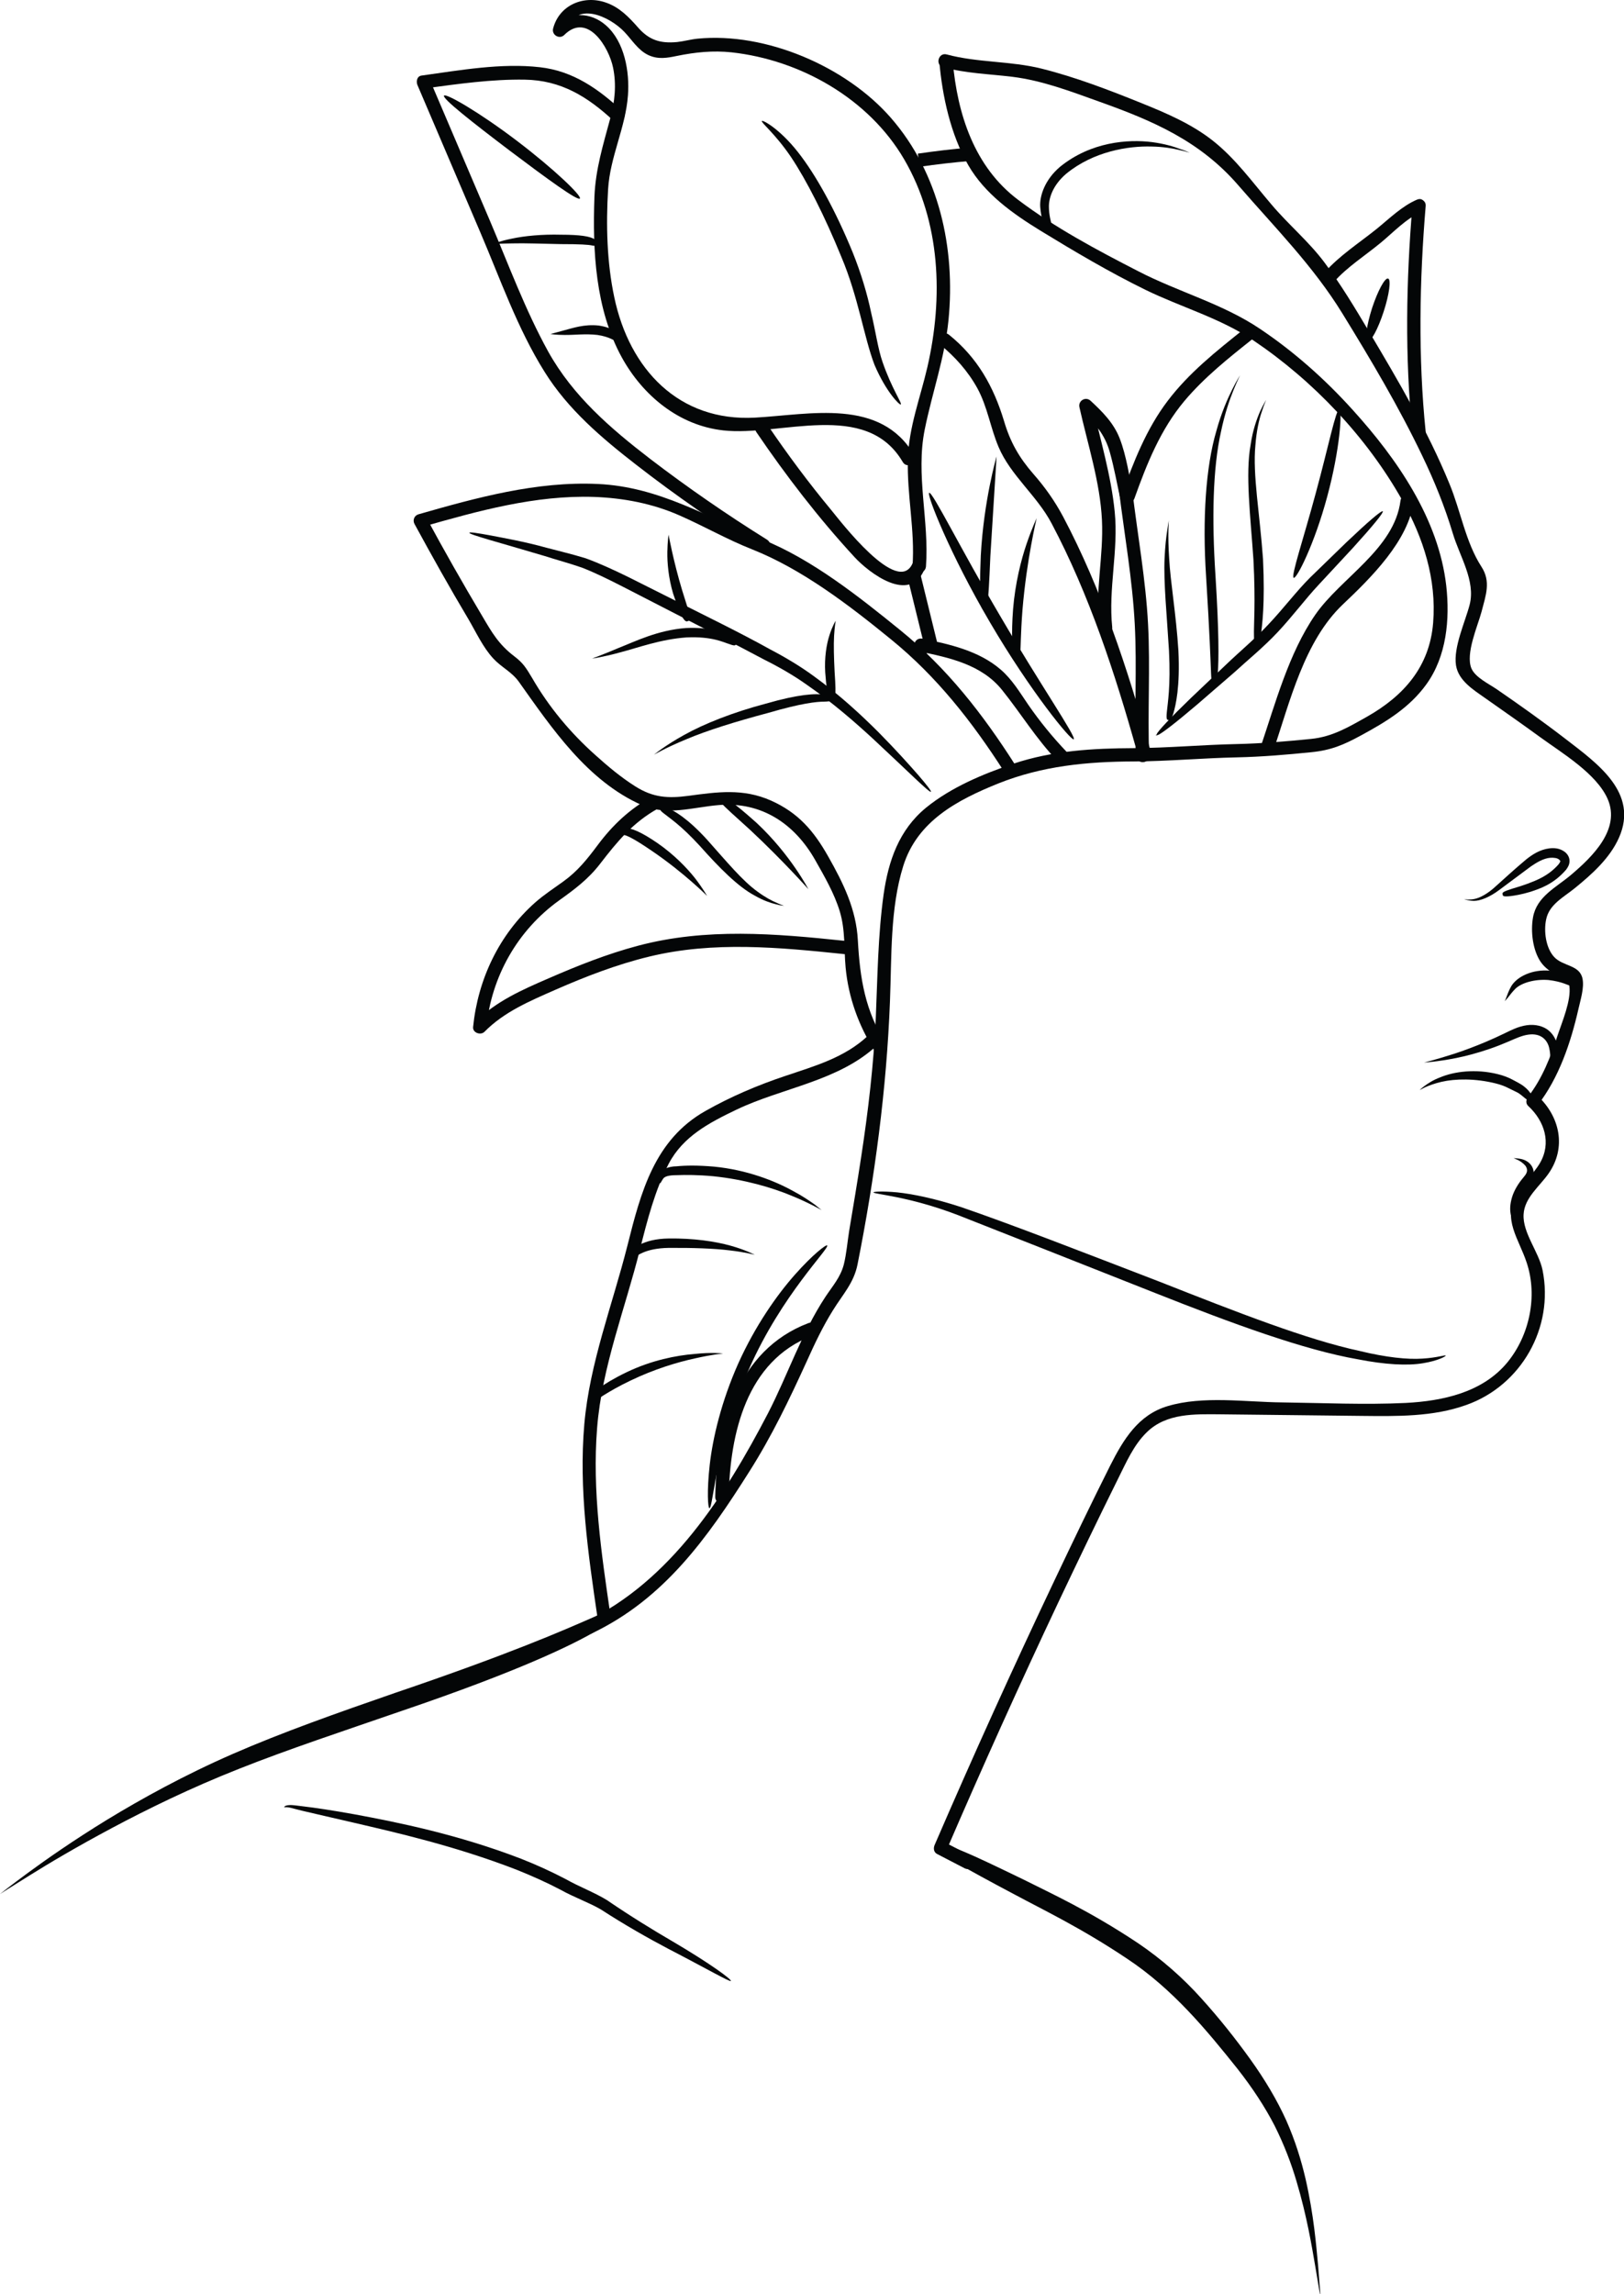<?xml version="1.0" encoding="UTF-8"?> <svg xmlns="http://www.w3.org/2000/svg" xmlns:xlink="http://www.w3.org/1999/xlink" version="1.1" x="0px" y="0px" viewBox="0 0 91.55 129.29" style="enable-background:new 0 0 91.55 129.29;" xml:space="preserve"> <style type="text/css"> .st0{fill:#F3DAD1;} .st1{fill:#D3BDB6;} .st2{fill:none;stroke:#9F553F;stroke-width:0.5;stroke-miterlimit:10;} .st3{stroke:#9F553F;stroke-width:0.25;stroke-miterlimit:10;} .st4{fill:#9F553F;stroke:#9F553F;stroke-width:0.25;stroke-miterlimit:10;} .st5{fill:#040607;} .st6{fill:#FFD336;} </style> <g id="Фон_1"> </g> <g id="Фон_2"> </g> <g id="Картинка"> <path class="st5" d="M74.45,129.56c0,0-0.11-0.64-0.3-1.79c-0.2-1.15-0.47-2.83-1.06-4.81c-0.29-0.99-0.69-2.05-1.23-3.13 c-0.55-1.07-1.26-2.15-2.1-3.22c-1.71-2.14-3.63-4.49-6.23-6.21c-2.6-1.74-4.75-2.76-6.29-3.59c-1.55-0.82-2.55-1.37-3.19-1.74 c-1.28-0.76-1.12-0.83-1.06-0.96c0.06-0.13,0.02-0.3,1.39,0.28c0.69,0.29,1.72,0.78,3.31,1.55c1.57,0.79,3.73,1.77,6.45,3.58 c1.35,0.91,2.57,1.99,3.59,3.13c1.03,1.14,1.93,2.28,2.75,3.42c0.82,1.14,1.51,2.3,2.03,3.45c0.51,1.15,0.85,2.27,1.09,3.3 c0.47,2.07,0.6,3.76,0.71,4.93C74.4,128.91,74.45,129.56,74.45,129.56z"></path> <path class="st5" d="M54.79,104.64c-0.53-0.27-1.05-0.55-1.58-0.82c0.04,0.17,0.09,0.34,0.13,0.51c2.03-4.71,4.14-9.39,6.33-14.03 c1.1-2.32,2.21-4.63,3.35-6.93c0.46-0.92,0.89-1.93,1.64-2.65c1.1-1.07,2.69-1.01,4.11-1c2.66,0.03,5.33,0.06,7.99,0.09 c1.97,0.02,4.03,0.06,5.91-0.62c3.09-1.1,4.94-4.36,4.29-7.59c-0.21-1.04-1.13-2.1-1.07-3.15c0.05-0.95,0.92-1.59,1.42-2.32 c1-1.45,0.63-3.19-0.63-4.36c0,0.18,0,0.35,0,0.53c1.2-1.54,1.87-3.53,2.3-5.42c0.11-0.5,0.34-1.2,0.23-1.72 c-0.16-0.78-1.09-0.68-1.59-1.21c-0.48-0.51-0.6-1.46-0.46-2.12c0.17-0.85,0.98-1.25,1.62-1.77c0.96-0.78,1.98-1.69,2.49-2.85 c1.11-2.52-1.2-4.16-2.98-5.53c-1.27-0.98-2.58-1.91-3.9-2.82c-0.45-0.31-1.22-0.67-1.44-1.18c-0.35-0.83,0.36-2.41,0.57-3.2 c0.24-0.93,0.54-1.7-0.01-2.54c-0.89-1.38-1.17-3.15-1.8-4.67c-1.23-3-2.89-5.81-4.54-8.59c-0.79-1.33-1.59-2.66-2.51-3.89 c-0.9-1.2-2.03-2.13-2.99-3.27c-1.06-1.24-2.01-2.57-3.3-3.59c-1.18-0.93-2.59-1.54-3.98-2.1c-1.83-0.74-3.75-1.48-5.67-1.96 c-1.76-0.44-3.6-0.33-5.35-0.8c-0.47-0.13-0.67,0.6-0.2,0.72c1.29,0.35,2.59,0.38,3.9,0.54c1.69,0.21,3.28,0.82,4.87,1.39 c3.06,1.09,5.71,2.23,7.87,4.73c2.05,2.37,4.22,4.54,5.87,7.23c1.6,2.6,3.18,5.26,4.5,8.02c0.68,1.41,1.27,2.87,1.72,4.37 c0.39,1.3,1.29,2.67,0.95,4.01c-0.25,0.97-0.93,2.41-0.77,3.43c0.14,0.85,0.96,1.36,1.6,1.81c1.05,0.74,2.1,1.47,3.14,2.23 c1.22,0.89,3.18,2.05,3.81,3.49c0.74,1.71-0.87,3.26-2.06,4.27c-0.85,0.72-1.94,1.22-2.15,2.4c-0.14,0.79-0.02,1.85,0.44,2.52 c0.23,0.33,0.57,0.56,0.92,0.76c0.52,0.29,0.62,0.09,0.69,0.59c0.11,0.81-0.41,2.02-0.66,2.77c-0.39,1.21-0.87,2.45-1.66,3.46 c-0.12,0.16-0.16,0.38,0,0.53c0.92,0.85,1.32,2.09,0.66,3.22c-0.37,0.63-0.95,1.1-1.31,1.73c-0.82,1.45,0.12,2.52,0.57,3.9 c0.62,1.88,0.15,4.09-1.1,5.61c-1.4,1.69-3.63,2.17-5.73,2.28c-2.32,0.11-4.65,0-6.97-0.03c-2.06-0.02-4.45-0.39-6.45,0.21 c-1.65,0.49-2.49,1.88-3.23,3.34c-1.08,2.15-2.12,4.32-3.15,6.49c-2.34,4.93-4.59,9.9-6.75,14.9c-0.08,0.18-0.06,0.41,0.13,0.51 c0.53,0.27,1.05,0.55,1.58,0.82C54.83,105.51,55.21,104.86,54.79,104.64L54.79,104.64z"></path> <path class="st5" d="M65.14,72.89c-4.35-1.72-8.29-3.28-11.14-4.4c-2.85-1.09-4.77-1.17-4.76-1.28c0-0.04,0.48-0.08,1.34,0 c0.86,0.09,2.1,0.34,3.57,0.82c2.92,1,6.86,2.54,11.23,4.22c4.36,1.72,8.29,3.26,11.27,3.9c1.48,0.36,2.7,0.49,3.54,0.43 c0.84-0.05,1.29-0.22,1.31-0.17c0.02,0.03-0.41,0.29-1.28,0.43c-0.87,0.15-2.15,0.08-3.67-0.22C73.5,76.09,69.48,74.61,65.14,72.89 z"></path> <path class="st5" d="M80.03,61.44c0,0,0.09-0.09,0.28-0.23c0.19-0.14,0.47-0.33,0.87-0.48c0.78-0.33,2-0.5,3.27-0.18 c0.32,0.08,0.6,0.19,0.82,0.31c0.21,0.11,0.38,0.2,0.55,0.31c0.35,0.25,0.43,0.43,0.54,0.55c0.18,0.23,0.12,0.27,0.06,0.32 c-0.05,0.05-0.08,0.12-0.33-0.05c-0.12-0.07-0.31-0.27-0.53-0.4c-0.15-0.07-0.33-0.16-0.53-0.26c-0.19-0.1-0.43-0.19-0.71-0.26 c-1.16-0.29-2.28-0.27-3.06-0.09c-0.39,0.09-0.7,0.21-0.91,0.3C80.14,61.39,80.03,61.44,80.03,61.44z"></path> <path class="st5" d="M80.28,59.89c0,0,0.67-0.16,1.72-0.5c0.52-0.17,1.14-0.4,1.8-0.68c0.33-0.14,0.68-0.3,1.03-0.47 c0.35-0.17,0.75-0.38,1.23-0.45c0.47-0.07,0.95,0.04,1.26,0.31c0.31,0.27,0.42,0.59,0.48,0.85c0.1,0.53,0,0.84-0.04,1.04 c-0.11,0.39-0.17,0.34-0.24,0.33c-0.07-0.01-0.14,0-0.13-0.39c0-0.19,0.03-0.49-0.06-0.87c-0.09-0.39-0.42-0.85-1.18-0.74 c-0.36,0.05-0.72,0.22-1.09,0.38c-0.37,0.16-0.73,0.3-1.08,0.42c-0.7,0.24-1.35,0.41-1.9,0.52C80.97,59.86,80.28,59.89,80.28,59.89 z"></path> <path class="st5" d="M84.83,56.44c0,0,0.03-0.08,0.09-0.23c0.06-0.15,0.13-0.37,0.28-0.63c0.34-0.55,1.19-0.94,2.13-0.87 c0.94,0.1,1.31,0.42,1.46,0.55c0.15,0.15,0.1,0.2,0.06,0.26c-0.04,0.06-0.07,0.12-0.25,0.07c-0.19-0.04-0.53-0.26-1.31-0.35 c-0.77-0.06-1.53,0.16-1.87,0.5c-0.19,0.19-0.32,0.38-0.42,0.5C84.88,56.37,84.83,56.44,84.83,56.44z"></path> <path class="st5" d="M82.53,50.67c0,0,0.2,0.07,0.55,0.01c0.35-0.06,0.8-0.31,1.26-0.74c0.48-0.43,1.03-0.94,1.7-1.5 c0.34-0.27,0.76-0.55,1.3-0.62c0.26-0.03,0.57-0.02,0.86,0.19c0.14,0.1,0.28,0.29,0.28,0.52c0,0.22-0.11,0.38-0.2,0.5 c-0.72,0.83-1.5,1.07-2.01,1.24c-0.53,0.16-0.89,0.21-1.11,0.24c-0.46,0.05-0.44-0.02-0.45-0.09c-0.02-0.07-0.06-0.13,0.37-0.27 c0.21-0.08,0.55-0.16,1.04-0.34c0.47-0.18,1.17-0.43,1.75-1.1c0.12-0.18,0.11-0.17,0.02-0.26c-0.1-0.09-0.3-0.11-0.49-0.1 c-0.38,0.03-0.75,0.25-1.09,0.48c-0.68,0.51-1.29,0.96-1.8,1.34c-0.52,0.39-1.05,0.61-1.42,0.61 C82.71,50.77,82.53,50.67,82.53,50.67z"></path> <path class="st5" d="M85.34,65.28c0,0,0.08,0.01,0.23,0.02c0.14,0.02,0.38,0.04,0.62,0.24c0.11,0.1,0.23,0.25,0.26,0.47 c0.02,0.22-0.08,0.43-0.17,0.58c-0.18,0.3-0.36,0.6-0.49,0.94c-0.24,0.68-0.12,1.01-0.12,1.17c0.02,0.17-0.04,0.19-0.11,0.22 c-0.06,0.03-0.12,0.09-0.25-0.09c-0.1-0.16-0.33-0.65-0.02-1.5c0.16-0.41,0.4-0.74,0.62-1c0.21-0.24,0.22-0.41,0.09-0.61 C85.71,65.37,85.31,65.3,85.34,65.28z"></path> <path class="st5" d="M51.85,9.4l-0.11-0.74c0.97-0.14,1.95-0.26,2.93-0.34l0.06,0.75C53.78,9.15,52.81,9.26,51.85,9.4z"></path> <path class="st5" d="M52.95,3.45c0.17,1.98,0.64,4.13,1.64,5.87c0.94,1.62,2.5,2.72,4.06,3.68c1.93,1.18,3.89,2.34,5.93,3.34 c2.01,0.98,4.21,1.59,6.08,2.85c3.38,2.28,6.39,5.45,8.39,9.01c1.19,2.13,1.94,4.44,1.74,6.91c-0.2,2.47-1.65,4.11-3.73,5.29 c-1.05,0.59-1.95,1.13-3.15,1.25c-1.39,0.14-2.79,0.26-4.19,0.29c-1.94,0.04-3.86,0.22-5.8,0.23c-2.32,0.01-4.59,0.14-6.8,0.88 c-1.71,0.58-3.51,1.33-4.92,2.48c-1.52,1.25-2.12,2.99-2.39,4.9c-0.32,2.31-0.34,4.64-0.44,6.97c-0.12,2.64-0.43,5.25-0.83,7.86 c-0.21,1.38-0.44,2.75-0.67,4.12c-0.1,0.63-0.15,1.28-0.3,1.89c-0.19,0.73-0.63,1.21-1.04,1.83c-1.35,2.05-2.12,4.4-3.24,6.57 c-2.4,4.61-5.48,9.45-10.31,11.75c-0.44,0.21-0.06,0.85,0.38,0.65c4.08-1.94,6.53-5.4,8.88-9.12c1.27-2,2.27-4.09,3.25-6.24 c0.44-0.98,0.9-1.95,1.47-2.86c0.55-0.89,1.17-1.53,1.38-2.57c0.97-4.87,1.64-9.88,1.83-14.84c0.1-2.49,0-5.23,0.75-7.63 c0.79-2.53,3.05-3.72,5.36-4.65c2.48-0.99,5-1.23,7.65-1.24c1.94-0.01,3.86-0.19,5.8-0.23c1.4-0.03,2.8-0.15,4.19-0.29 c1.11-0.11,1.82-0.41,2.81-0.95c1.4-0.76,2.73-1.56,3.68-2.88c1.14-1.58,1.33-3.66,1.12-5.55c-0.43-3.77-2.77-7.15-5.26-9.9 c-1.55-1.72-3.3-3.28-5.22-4.57c-2.11-1.43-4.65-2.1-6.9-3.27c-2.3-1.18-4.7-2.46-6.76-4.02c-2.46-1.85-3.42-4.82-3.68-7.8 C53.66,2.97,52.91,2.96,52.95,3.45L52.95,3.45z"></path> <path class="st5" d="M29.12,105.39c-3.49-1.35-6.82-2.1-9.22-2.66c-1.2-0.28-2.18-0.5-2.85-0.66c-0.34-0.08-0.6-0.16-0.76-0.19 c-0.17-0.03-0.26,0-0.27-0.02c-0.01-0.02,0.07-0.1,0.27-0.11c0.2-0.02,0.46,0.03,0.81,0.07c0.69,0.08,1.68,0.23,2.9,0.45 c2.43,0.45,5.81,1.13,9.37,2.5c0.89,0.35,1.74,0.74,2.54,1.16c0.76,0.43,1.56,0.72,2.3,1.17c1.38,0.94,2.59,1.68,3.67,2.31 c2.13,1.25,3.38,2.17,3.32,2.25c-0.05,0.07-1.36-0.69-3.56-1.83c-1.08-0.57-2.41-1.32-3.75-2.19c-0.66-0.39-1.5-0.68-2.29-1.12 C30.82,106.11,29.99,105.74,29.12,105.39z"></path> <path class="st5" d="M0,106.76c0,0,0.55-0.44,1.57-1.19c1.02-0.75,2.53-1.81,4.47-3c1.94-1.18,4.32-2.5,7.09-3.71 c2.77-1.21,5.89-2.31,9.15-3.44c6.54-2.22,9.56-3.56,11.03-4.2c1.45-0.66,1.42-0.49,1.49-0.36c0.07,0.13,0.25,0.19-1.14,1.04 c-1.4,0.83-4.46,2.31-11.02,4.54c-3.27,1.13-6.39,2.16-9.16,3.26c-2.76,1.09-5.18,2.28-7.17,3.34c-1.99,1.06-3.57,2-4.64,2.67 C0.59,106.38,0,106.76,0,106.76z"></path> <path class="st5" d="M80.37,24.34c-0.43-4.2-0.35-8.53,0-12.73c0.04-0.48-0.71-0.48-0.75,0c-0.35,4.2-0.43,8.53,0,12.73 C79.67,24.82,80.42,24.82,80.37,24.34L80.37,24.34z"></path> <path class="st5" d="M75.2,15.89c0.74-0.84,1.77-1.49,2.64-2.21c0.68-0.56,1.44-1.37,2.25-1.71c0.44-0.18,0.25-0.91-0.2-0.72 c-0.84,0.35-1.59,1.09-2.28,1.65c-0.98,0.79-2.11,1.51-2.94,2.46C74.35,15.72,74.88,16.26,75.2,15.89L75.2,15.89z"></path> <path class="st5" d="M70.1,18.57c-1.53,1.22-3.08,2.45-4.27,4.02c-1.21,1.59-1.93,3.45-2.6,5.31c-0.16,0.46,0.56,0.65,0.72,0.2 c0.7-1.96,1.47-3.89,2.82-5.5c1.12-1.33,2.49-2.42,3.85-3.5C71,18.8,70.47,18.27,70.1,18.57L70.1,18.57z"></path> <path class="st5" d="M78.95,28.22c-0.34,2.73-3.37,4.35-4.81,6.44c-1.49,2.16-2.25,5.01-3.08,7.46c-0.16,0.46,0.57,0.65,0.72,0.2 c0.94-2.77,1.74-6.18,3.92-8.25c1.57-1.49,3.72-3.59,4-5.85C79.76,27.74,79.01,27.75,78.95,28.22L78.95,28.22z"></path> <path class="st5" d="M63.89,27.93c-0.23-1.06-0.38-2.21-0.77-3.22c-0.34-0.87-0.97-1.5-1.64-2.12c-0.28-0.26-0.71,0-0.63,0.36 c0.46,2.07,1.17,4.24,1.27,6.36c0.1,2.03-0.39,4.02-0.17,6.05c0.05,0.47,0.8,0.48,0.75,0c-0.23-2.18,0.36-4.34,0.14-6.51 c-0.2-2.04-0.82-4.09-1.27-6.09c-0.21,0.12-0.42,0.24-0.63,0.36c0.76,0.7,1.35,1.36,1.63,2.39c0.24,0.86,0.4,1.76,0.59,2.63 C63.27,28.61,64,28.41,63.89,27.93L63.89,27.93z"></path> <path class="st5" d="M63.08,27.65c0.31,2.5,0.76,5.03,0.89,7.54c0.13,2.46-0.03,4.95,0.06,7.41c0.02,0.48,0.77,0.48,0.75,0 c-0.09-2.47,0.07-4.95-0.06-7.41c-0.13-2.51-0.59-5.04-0.89-7.54C63.77,27.18,63.02,27.17,63.08,27.65L63.08,27.65z"></path> <path class="st5" d="M52.97,19.4c0.86,0.7,1.59,1.51,2.13,2.49c0.57,1.05,0.73,2.21,1.19,3.3c0.68,1.61,2.17,2.75,2.99,4.31 c2.12,4,3.58,8.46,4.8,12.81c0.13,0.46,0.85,0.27,0.72-0.2c-1.23-4.4-2.72-8.93-4.87-12.99c-0.47-0.88-1.02-1.66-1.68-2.41 c-0.8-0.92-1.3-1.79-1.65-2.98c-0.59-1.95-1.5-3.57-3.1-4.86C53.13,18.57,52.59,19.1,52.97,19.4L52.97,19.4z"></path> <path class="st5" d="M52.2,31.93c0.19-2.58-0.59-5.15-0.07-7.72c0.42-2.08,1.13-4.04,1.34-6.17c0.4-4.05-0.53-8.28-3.25-11.4 c-2.52-2.89-7.05-4.84-10.9-4.46c-0.39,0.04-0.77,0.15-1.15,0.19c-0.97,0.09-1.59-0.12-2.21-0.83c-0.52-0.59-1.05-1.14-1.82-1.4 c-1.25-0.43-2.62,0.15-2.96,1.47c-0.09,0.36,0.36,0.63,0.63,0.36c1.32-1.31,2.52,0.71,2.75,1.84c0.2,0.96,0.1,1.93-0.16,2.87 c-0.4,1.49-0.83,2.86-0.89,4.42c-0.11,3.03,0.05,6.32,1.54,9.04c1.19,2.16,3.22,3.84,5.72,4.12c3.21,0.36,8.05-1.75,10.12,1.78 c0.24,0.42,0.89,0.04,0.65-0.38c-1.9-3.25-5.87-2.29-8.97-2.12c-4.31,0.24-7.09-2.74-7.94-6.78c-0.42-1.97-0.47-4.08-0.35-6.09 c0.11-1.84,0.99-3.48,1.12-5.3c0.1-1.32-0.19-3.02-1.24-3.94c-0.86-0.76-2.06-0.79-2.88,0.02c0.21,0.12,0.42,0.24,0.63,0.36 c0.47-1.84,2.47-0.88,3.29-0.01c0.43,0.45,0.76,1.02,1.34,1.3c0.55,0.26,1.06,0.17,1.63,0.05c1.03-0.21,2.02-0.31,3.07-0.2 c3.9,0.43,7.74,2.62,9.73,6.03c2.06,3.53,2.21,7.8,1.31,11.71c-0.4,1.73-1.05,3.39-1.1,5.18c-0.06,2.03,0.41,4.03,0.26,6.06 C51.41,32.41,52.16,32.41,52.2,31.93L52.2,31.93z"></path> <path class="st5" d="M42.64,24.36c1.68,2.47,3.51,4.85,5.53,7.04c0.83,0.9,3.11,2.64,3.93,0.72c0.19-0.44-0.46-0.82-0.65-0.38 c-0.82,1.92-4.11-2.41-4.59-2.99c-1.27-1.53-2.46-3.13-3.58-4.78C43.02,23.59,42.37,23.96,42.64,24.36L42.64,24.36z"></path> <path class="st5" d="M35.09,6.27c-1.34-1.25-2.78-2.27-4.65-2.48c-2.19-0.25-4.51,0.17-6.68,0.47c-0.27,0.04-0.31,0.36-0.22,0.55 c1.18,2.76,2.35,5.51,3.53,8.27c1.13,2.64,2.1,5.44,3.63,7.88c1.32,2.12,3.22,3.73,5.18,5.25c2.24,1.74,4.57,3.35,6.98,4.86 c0.41,0.26,0.79-0.39,0.38-0.65c-2.26-1.41-4.45-2.92-6.57-4.54c-2.25-1.73-4.37-3.55-5.77-6.07c-1.29-2.34-2.23-4.89-3.27-7.34 c-1.14-2.68-2.29-5.36-3.43-8.04c-0.07,0.18-0.15,0.37-0.22,0.55c1.84-0.25,3.74-0.52,5.6-0.49c2.05,0.03,3.54,0.96,5,2.31 C34.92,7.12,35.45,6.6,35.09,6.27L35.09,6.27z"></path> <path class="st5" d="M51.17,32.58c0.31,1.25,0.61,2.5,0.92,3.75c0.11,0.47,0.84,0.27,0.72-0.2c-0.31-1.25-0.61-2.5-0.92-3.75 C51.78,31.91,51.06,32.11,51.17,32.58L51.17,32.58z"></path> <path class="st5" d="M60.12,42.37c-0.79-0.83-1.5-1.7-2.15-2.64c-0.48-0.7-0.91-1.43-1.56-1.99c-1.23-1.06-2.86-1.42-4.4-1.74 c-0.25-0.05-0.46,0.11-0.47,0.36c-0.01,0.11-0.01,0.22-0.02,0.34c-0.03,0.48,0.72,0.48,0.75,0c0.01-0.11,0.01-0.22,0.02-0.34 c-0.16,0.12-0.32,0.24-0.47,0.36c1.71,0.35,3.51,0.74,4.66,2.16c1.07,1.33,1.93,2.76,3.12,4C59.92,43.25,60.45,42.72,60.12,42.37 L60.12,42.37z"></path> <path class="st5" d="M57.22,43.1c-1.81-2.84-3.84-5.45-6.47-7.58c-2.33-1.89-4.96-3.98-7.76-5.11c-3.14-1.26-5.81-2.97-9.29-3.13 c-3.45-0.16-6.83,0.77-10.11,1.71c-0.24,0.07-0.34,0.34-0.22,0.55c0.98,1.8,1.98,3.59,3.03,5.35c0.43,0.73,0.83,1.61,1.41,2.23 c0.46,0.5,1.03,0.74,1.44,1.31c1.86,2.62,3.86,5.59,6.93,6.95c1.42,0.63,2.87,0.12,4.34,0c2.41-0.2,4.27,1.05,5.43,3.09 c0.52,0.92,1.08,1.88,1.39,2.9c0.32,1.06,0.23,2.08,0.33,3.17c0.16,1.69,0.73,3.26,1.63,4.69c0.26,0.41,0.91,0.03,0.65-0.38 c-1.18-1.87-1.47-3.68-1.59-5.84c-0.09-1.75-0.82-3.23-1.67-4.73c-0.82-1.45-1.69-2.47-3.24-3.16c-1.57-0.69-3.01-0.48-4.65-0.26 c-1.15,0.15-1.98,0.1-2.98-0.53c-0.81-0.51-1.56-1.14-2.27-1.78c-1.4-1.25-2.61-2.7-3.55-4.33C29.66,37.65,29.49,37.37,29,37 c-0.89-0.68-1.26-1.33-1.83-2.3c-1.09-1.83-2.14-3.68-3.15-5.55c-0.07,0.18-0.15,0.37-0.22,0.55c3.15-0.9,6.38-1.8,9.69-1.69 c1.65,0.06,3.29,0.37,4.81,1.04c1.39,0.61,2.69,1.36,4.11,1.92c2.82,1.12,5.48,3.16,7.82,5.07c2.58,2.1,4.57,4.64,6.36,7.43 C56.83,43.88,57.48,43.5,57.22,43.1L57.22,43.1z"></path> <path class="st5" d="M36.72,44.92c-1.23,0.69-2.19,1.59-3.03,2.72c-0.59,0.79-1.13,1.47-1.94,2.05c-0.54,0.39-1.08,0.74-1.58,1.18 c-2.03,1.8-3.23,4.33-3.5,7.02c-0.03,0.33,0.43,0.48,0.64,0.27c1.11-1.13,2.57-1.74,4-2.37c1.71-0.75,3.47-1.43,5.29-1.87 c3.62-0.88,7.33-0.52,10.99-0.14c0.48,0.05,0.48-0.7,0-0.75c-3.89-0.41-7.8-0.74-11.63,0.28c-1.73,0.46-3.39,1.12-5.02,1.83 c-1.5,0.65-2.99,1.3-4.16,2.48c0.21,0.09,0.43,0.18,0.64,0.27c0.29-2.86,1.76-5.45,4.09-7.13c0.88-0.63,1.65-1.2,2.32-2.07 c0.97-1.26,1.85-2.33,3.27-3.12C37.52,45.33,37.14,44.68,36.72,44.92L36.72,44.92z"></path> <path class="st5" d="M48.92,58.39c-1.31,1.23-3,1.7-4.66,2.26c-1.55,0.52-3.06,1.16-4.49,1.97c-2.87,1.62-3.64,4.56-4.4,7.59 c-0.84,3.33-2.13,6.62-2.43,10.06c-0.32,3.67,0.22,7.34,0.75,10.96c0.07,0.48,0.79,0.27,0.72-0.2c-0.51-3.48-1.03-7.01-0.75-10.53 c0.27-3.45,1.59-6.75,2.42-10.09c0.41-1.63,0.84-3.32,1.62-4.82c0.81-1.54,2.29-2.31,3.81-3.04c2.59-1.24,5.78-1.61,7.93-3.63 C49.8,58.59,49.27,58.06,48.92,58.39L48.92,58.39z"></path> <path class="st5" d="M41.08,84.38c0.07-3.55,0.99-7.67,4.69-9.08c0.45-0.17,0.25-0.9-0.2-0.72c-4.04,1.54-5.17,5.87-5.25,9.8 C40.32,84.86,41.07,84.86,41.08,84.38L41.08,84.38z"></path> <path class="st5" d="M42.24,77.13c-1.89,4.14-2.03,7.91-2.25,7.88c-0.08,0-0.15-0.94,0.02-2.45c0.17-1.51,0.66-3.58,1.61-5.71 c0.96-2.13,2.18-3.86,3.19-5c1.01-1.14,1.76-1.71,1.82-1.65C46.79,70.35,44.08,72.97,42.24,77.13z"></path> <path class="st5" d="M40.38,35.78c-1.86-0.96-3.64-1.87-5.25-2.7c-0.8-0.41-1.57-0.79-2.31-1.08c-0.75-0.26-1.47-0.45-2.12-0.66 c-2.62-0.78-4.27-1.21-4.24-1.31c0.01-0.05,0.43,0.01,1.19,0.15c0.76,0.15,1.84,0.33,3.18,0.7c0.67,0.18,1.41,0.35,2.19,0.59 c0.77,0.28,1.57,0.65,2.39,1.05c1.62,0.81,3.41,1.71,5.28,2.65c0.93,0.47,1.84,0.94,2.72,1.43c0.88,0.46,1.71,0.96,2.45,1.5 c1.49,1.08,2.7,2.21,3.67,3.18c0.97,0.98,1.71,1.81,2.22,2.39c0.5,0.58,0.76,0.92,0.73,0.96c-0.08,0.07-1.28-1.14-3.28-3 c-1-0.92-2.23-2-3.7-3.02c-0.73-0.52-1.54-0.99-2.42-1.43C42.22,36.72,41.32,36.25,40.38,35.78z"></path> <path class="st5" d="M48.07,14.23c0.47,1.17,0.82,2.34,1.04,3.4c0.25,1.04,0.38,2.02,0.64,2.77c0.52,1.51,1.12,2.34,1.03,2.4 c-0.06,0.05-0.82-0.69-1.48-2.23c-0.6-1.57-0.91-3.82-1.87-6.09c-0.93-2.28-1.95-4.3-2.84-5.63c-0.9-1.33-1.71-1.95-1.64-2.03 c0.04-0.07,0.99,0.43,2.03,1.75C46.02,9.89,47.11,11.89,48.07,14.23z"></path> <path class="st5" d="M56.4,34.75c2.24,3.83,4.29,6.8,4.13,6.92c-0.14,0.11-2.45-2.71-4.71-6.57c-2.27-3.86-3.6-7.25-3.44-7.32 C52.56,27.69,54.15,30.93,56.4,34.75z"></path> <path class="st5" d="M28.72,8.48c-2.11-1.6-3.8-2.93-3.69-3.09c0.1-0.15,1.98,0.93,4.1,2.54c2.12,1.61,3.68,3.12,3.56,3.26 C32.57,11.34,30.83,10.07,28.72,8.48z"></path> <path class="st5" d="M72.02,35.64c-0.83,0.88-1.7,1.58-2.45,2.27c-0.77,0.67-1.48,1.28-2.08,1.8c-1.21,1.03-2.04,1.67-2.22,1.72 l-0.12,0.03l0.06-0.07c0.11-0.13,0.13-0.13,0.14-0.12c0.01,0.01,0.01,0.03-0.08,0.15l-0.06-0.04c0.06-0.17,0.78-0.93,1.93-2.04 c0.58-0.55,1.25-1.19,2-1.9c0.74-0.71,1.61-1.43,2.38-2.26c0.84-0.89,1.56-1.85,2.33-2.62c0.78-0.76,1.48-1.44,2.07-2.01 c1.19-1.13,1.96-1.79,2.03-1.73s-0.58,0.85-1.68,2.06c-0.56,0.6-1.22,1.31-1.95,2.1C73.59,33.76,72.89,34.71,72.02,35.64z"></path> <path class="st5" d="M78,17.57c-0.32,0.98-0.72,1.72-0.9,1.66c-0.18-0.06-0.06-0.9,0.25-1.87c0.32-0.97,0.72-1.71,0.9-1.66 C78.43,15.75,78.32,16.59,78,17.57z"></path> <path class="st5" d="M74.17,27.81c0.71-2.6,1.14-4.76,1.33-4.73c0.18,0.02,0.04,2.25-0.68,4.91c-0.71,2.65-1.72,4.65-1.89,4.58 C72.76,32.49,73.47,30.41,74.17,27.81z"></path> <path class="st5" d="M67.07,8.61c0,0-0.2-0.07-0.57-0.15c-0.37-0.09-0.91-0.19-1.58-0.2c-1.31-0.04-3.27,0.27-4.81,1.53 c-0.75,0.64-0.98,1.35-0.98,1.85c0,0.5,0.13,0.9,0.16,1.06c0.14,0.26,0.17,0.11,0.18,0.22c0.01,0.04,0.04,0.07,0,0.15 c-0.02,0.09-0.31,0.11-0.5-0.17c-0.14-0.29-0.28-0.6-0.33-1.24c-0.04-0.63,0.27-1.54,1.12-2.26c1.74-1.41,3.83-1.56,5.18-1.39 c0.69,0.09,1.23,0.25,1.59,0.39C66.88,8.51,67.07,8.61,67.07,8.61z"></path> <path class="st5" d="M56.18,25.73c0,0-0.16,2.52-0.35,5.62c-0.13,3.1-0.18,2.99-0.35,2.99c-0.13,0-0.32,0.11-0.19-3.02 C55.46,28.18,56.18,25.73,56.18,25.73z"></path> <path class="st5" d="M58.44,29.21c0,0-0.14,0.58-0.31,1.51c-0.17,0.93-0.37,2.22-0.49,3.66c-0.11,1.43-0.09,2.13-0.13,2.47 c-0.04,0.34-0.1,0.32-0.18,0.32c-0.07,0-0.14,0.03-0.2-0.31c-0.05-0.34-0.13-1.05-0.02-2.52c0.12-1.47,0.45-2.77,0.76-3.68 C58.18,29.75,58.44,29.21,58.44,29.21z"></path> <path class="st5" d="M69.91,21.15c0,0-0.15,0.29-0.37,0.83c-0.22,0.54-0.5,1.34-0.71,2.36c-0.46,2.04-0.52,4.92-0.31,8.1 c0.2,3.19,0.19,4.75,0.13,5.5c-0.07,0.75-0.13,0.69-0.21,0.69c-0.07,0-0.14,0.05-0.17-0.69c-0.03-0.74-0.08-2.27-0.28-5.46 c-0.21-3.2-0.02-6.16,0.58-8.19c0.28-1.02,0.63-1.81,0.89-2.33C69.73,21.42,69.91,21.15,69.91,21.15z"></path> <path class="st5" d="M71.38,22.54c0,0-0.11,0.23-0.25,0.67c-0.15,0.43-0.3,1.08-0.36,1.9c-0.16,1.63,0.25,3.86,0.43,6.4 c0.12,2.54-0.05,3.77-0.13,4.35c-0.1,0.58-0.16,0.53-0.24,0.53c-0.07-0.01-0.14,0.03-0.14-0.56c-0.02-0.58,0.1-1.79-0.03-4.29 c-0.17-2.48-0.46-4.8-0.16-6.46c0.12-0.83,0.35-1.47,0.54-1.9C71.24,22.75,71.38,22.54,71.38,22.54z"></path> <path class="st5" d="M65.89,29.33c0,0-0.07,0.83,0.02,2.15c0.07,1.33,0.39,3.13,0.52,5.19c0.1,2.06-0.15,3.07-0.28,3.53 c-0.15,0.46-0.21,0.41-0.28,0.39c-0.07-0.02-0.14,0-0.09-0.47c0.04-0.46,0.22-1.41,0.12-3.43c-0.12-2.01-0.31-3.86-0.25-5.21 c0.03-0.67,0.09-1.21,0.15-1.58C65.85,29.54,65.89,29.33,65.89,29.33z"></path> <path class="st5" d="M27.75,13.76c0,0,0.41-0.17,1.11-0.31c0.7-0.15,1.69-0.25,2.77-0.22c1.06,0,1.65,0.09,1.89,0.26 c0.24,0.15,0.18,0.21,0.15,0.27c-0.04,0.07-0.05,0.12-0.28,0.08c-0.22-0.05-0.68-0.08-1.77-0.08c-1.07-0.02-2.03-0.06-2.74-0.04 C28.19,13.73,27.75,13.76,27.75,13.76z"></path> <path class="st5" d="M31.03,18.83c0,0,0.29-0.08,0.77-0.21c0.47-0.12,1.13-0.36,1.95-0.27c0.82,0.12,1.14,0.46,1.25,0.59 c0.12,0.15,0.06,0.2,0.01,0.25c-0.05,0.06-0.08,0.11-0.24,0.05c-0.16-0.04-0.42-0.26-1.09-0.36c-0.67-0.08-1.35,0.01-1.85,0 C31.34,18.88,31.03,18.83,31.03,18.83z"></path> <path class="st5" d="M36.87,42.54c0,0,0.6-0.51,1.71-1.12c1.11-0.62,2.74-1.27,4.6-1.76c1.83-0.53,2.84-0.59,3.3-0.49 c0.46,0.09,0.41,0.17,0.4,0.24c-0.01,0.08,0,0.13-0.42,0.14c-0.43,0-1.29,0.09-3.14,0.63c-1.84,0.49-3.48,1-4.63,1.49 C37.54,42.14,36.87,42.54,36.87,42.54z"></path> <path class="st5" d="M47.11,34.99c0,0-0.06,0.33-0.09,0.85c-0.03,0.52-0.01,1.23,0.03,2.03c0.11,1.59,0.02,1.56-0.13,1.57 c-0.14,0.01-0.28,0.09-0.4-1.54c-0.05-0.82,0.07-1.58,0.24-2.1C46.93,35.27,47.11,34.99,47.11,34.99z"></path> <path class="st5" d="M33.38,37.12c0,0,0.58-0.21,1.5-0.6c0.92-0.36,2.19-1,3.79-1.12c1.6-0.08,2.35,0.38,2.64,0.58 c0.3,0.23,0.23,0.27,0.19,0.33c-0.04,0.06-0.06,0.12-0.37,0c-0.32-0.09-0.96-0.45-2.43-0.38c-1.46,0.1-2.76,0.59-3.73,0.84 C34,37.04,33.38,37.12,33.38,37.12z"></path> <path class="st5" d="M37.69,30.14c0,0,0.26,1.46,0.77,3.15c0.54,1.68,0.5,1.64,0.34,1.71c-0.11,0.05-0.29,0.2-0.86-1.56 c-0.26-0.89-0.33-1.73-0.32-2.33C37.63,30.5,37.69,30.14,37.69,30.14z"></path> <path class="st5" d="M45.57,50.12c0,0-1.4-1.58-3.27-3.33c-1.9-1.71-1.83-1.67-1.72-1.81c0.07-0.09,0.14-0.33,2.09,1.42 c0.96,0.9,1.69,1.84,2.17,2.54C45.33,49.65,45.57,50.12,45.57,50.12z"></path> <path class="st5" d="M44.2,51.06c0,0-0.17-0.01-0.46-0.09c-0.29-0.07-0.71-0.21-1.18-0.48c-0.97-0.51-2.04-1.61-3.1-2.8 c-1.08-1.18-1.72-1.58-2-1.81c-0.3-0.22-0.25-0.26-0.21-0.33c0.03-0.06,0.04-0.14,0.4,0c0.35,0.15,1.1,0.56,2.21,1.78 c1.09,1.22,2,2.33,2.86,2.94c0.42,0.31,0.8,0.51,1.07,0.62C44.04,51.01,44.2,51.06,44.2,51.06z"></path> <path class="st5" d="M39.86,50.5c0,0-1.29-1.3-3.1-2.53c-0.92-0.63-1.35-0.85-1.56-0.9c-0.21-0.06-0.21-0.11-0.22-0.19 c-0.01-0.07-0.05-0.16,0.26-0.19c0.33-0.04,0.9,0.2,1.82,0.83c0.94,0.65,1.66,1.4,2.12,1.98C39.64,50.1,39.86,50.5,39.86,50.5z"></path> <path class="st5" d="M46.32,68.21c0,0-0.16-0.09-0.45-0.24c-0.3-0.15-0.72-0.36-1.27-0.58c-1.08-0.45-2.64-0.91-4.4-1.09 c-0.88-0.08-1.54-0.08-2.03-0.06c-0.51,0-0.69,0.08-0.78,0.19c-0.15,0.22-0.12,0.25-0.21,0.27c-0.03,0.01-0.06,0.04-0.11-0.01 c-0.04-0.04-0.12-0.2,0.01-0.46c0.11-0.28,0.59-0.49,1.07-0.49c0.5-0.05,1.19-0.06,2.11,0.02c1.84,0.18,3.42,0.8,4.46,1.38 c0.53,0.28,0.93,0.56,1.2,0.75C46.18,68.1,46.32,68.21,46.32,68.21z"></path> <path class="st5" d="M42.55,70.73c0,0-0.54-0.15-1.42-0.25c-0.88-0.11-2.1-0.15-3.44-0.14c-1.32,0.02-1.81,0.46-2,0.6 c-0.16,0.16-0.18,0.16-0.26,0.15c-0.05,0-0.21,0-0.03-0.38c0.19-0.31,0.85-0.88,2.29-0.9c1.39-0.02,2.63,0.16,3.51,0.41 C42.06,70.46,42.55,70.73,42.55,70.73z"></path> <path class="st5" d="M40.76,76.29c0,0-0.62,0.06-1.59,0.28c-0.97,0.21-2.28,0.6-3.63,1.25c-0.67,0.32-1.16,0.61-1.5,0.82 c-0.33,0.2-0.46,0.39-0.51,0.48c-0.06,0.14,0.02,0.15-0.05,0.2c-0.02,0.03-0.04,0.07-0.1,0.09c-0.05,0.02-0.24-0.07-0.22-0.37 c0.04-0.25,0.24-0.55,0.61-0.8c0.36-0.25,0.84-0.55,1.55-0.89c1.41-0.68,2.82-0.95,3.82-1.03C40.14,76.21,40.76,76.29,40.76,76.29z "></path> </g> </svg> 